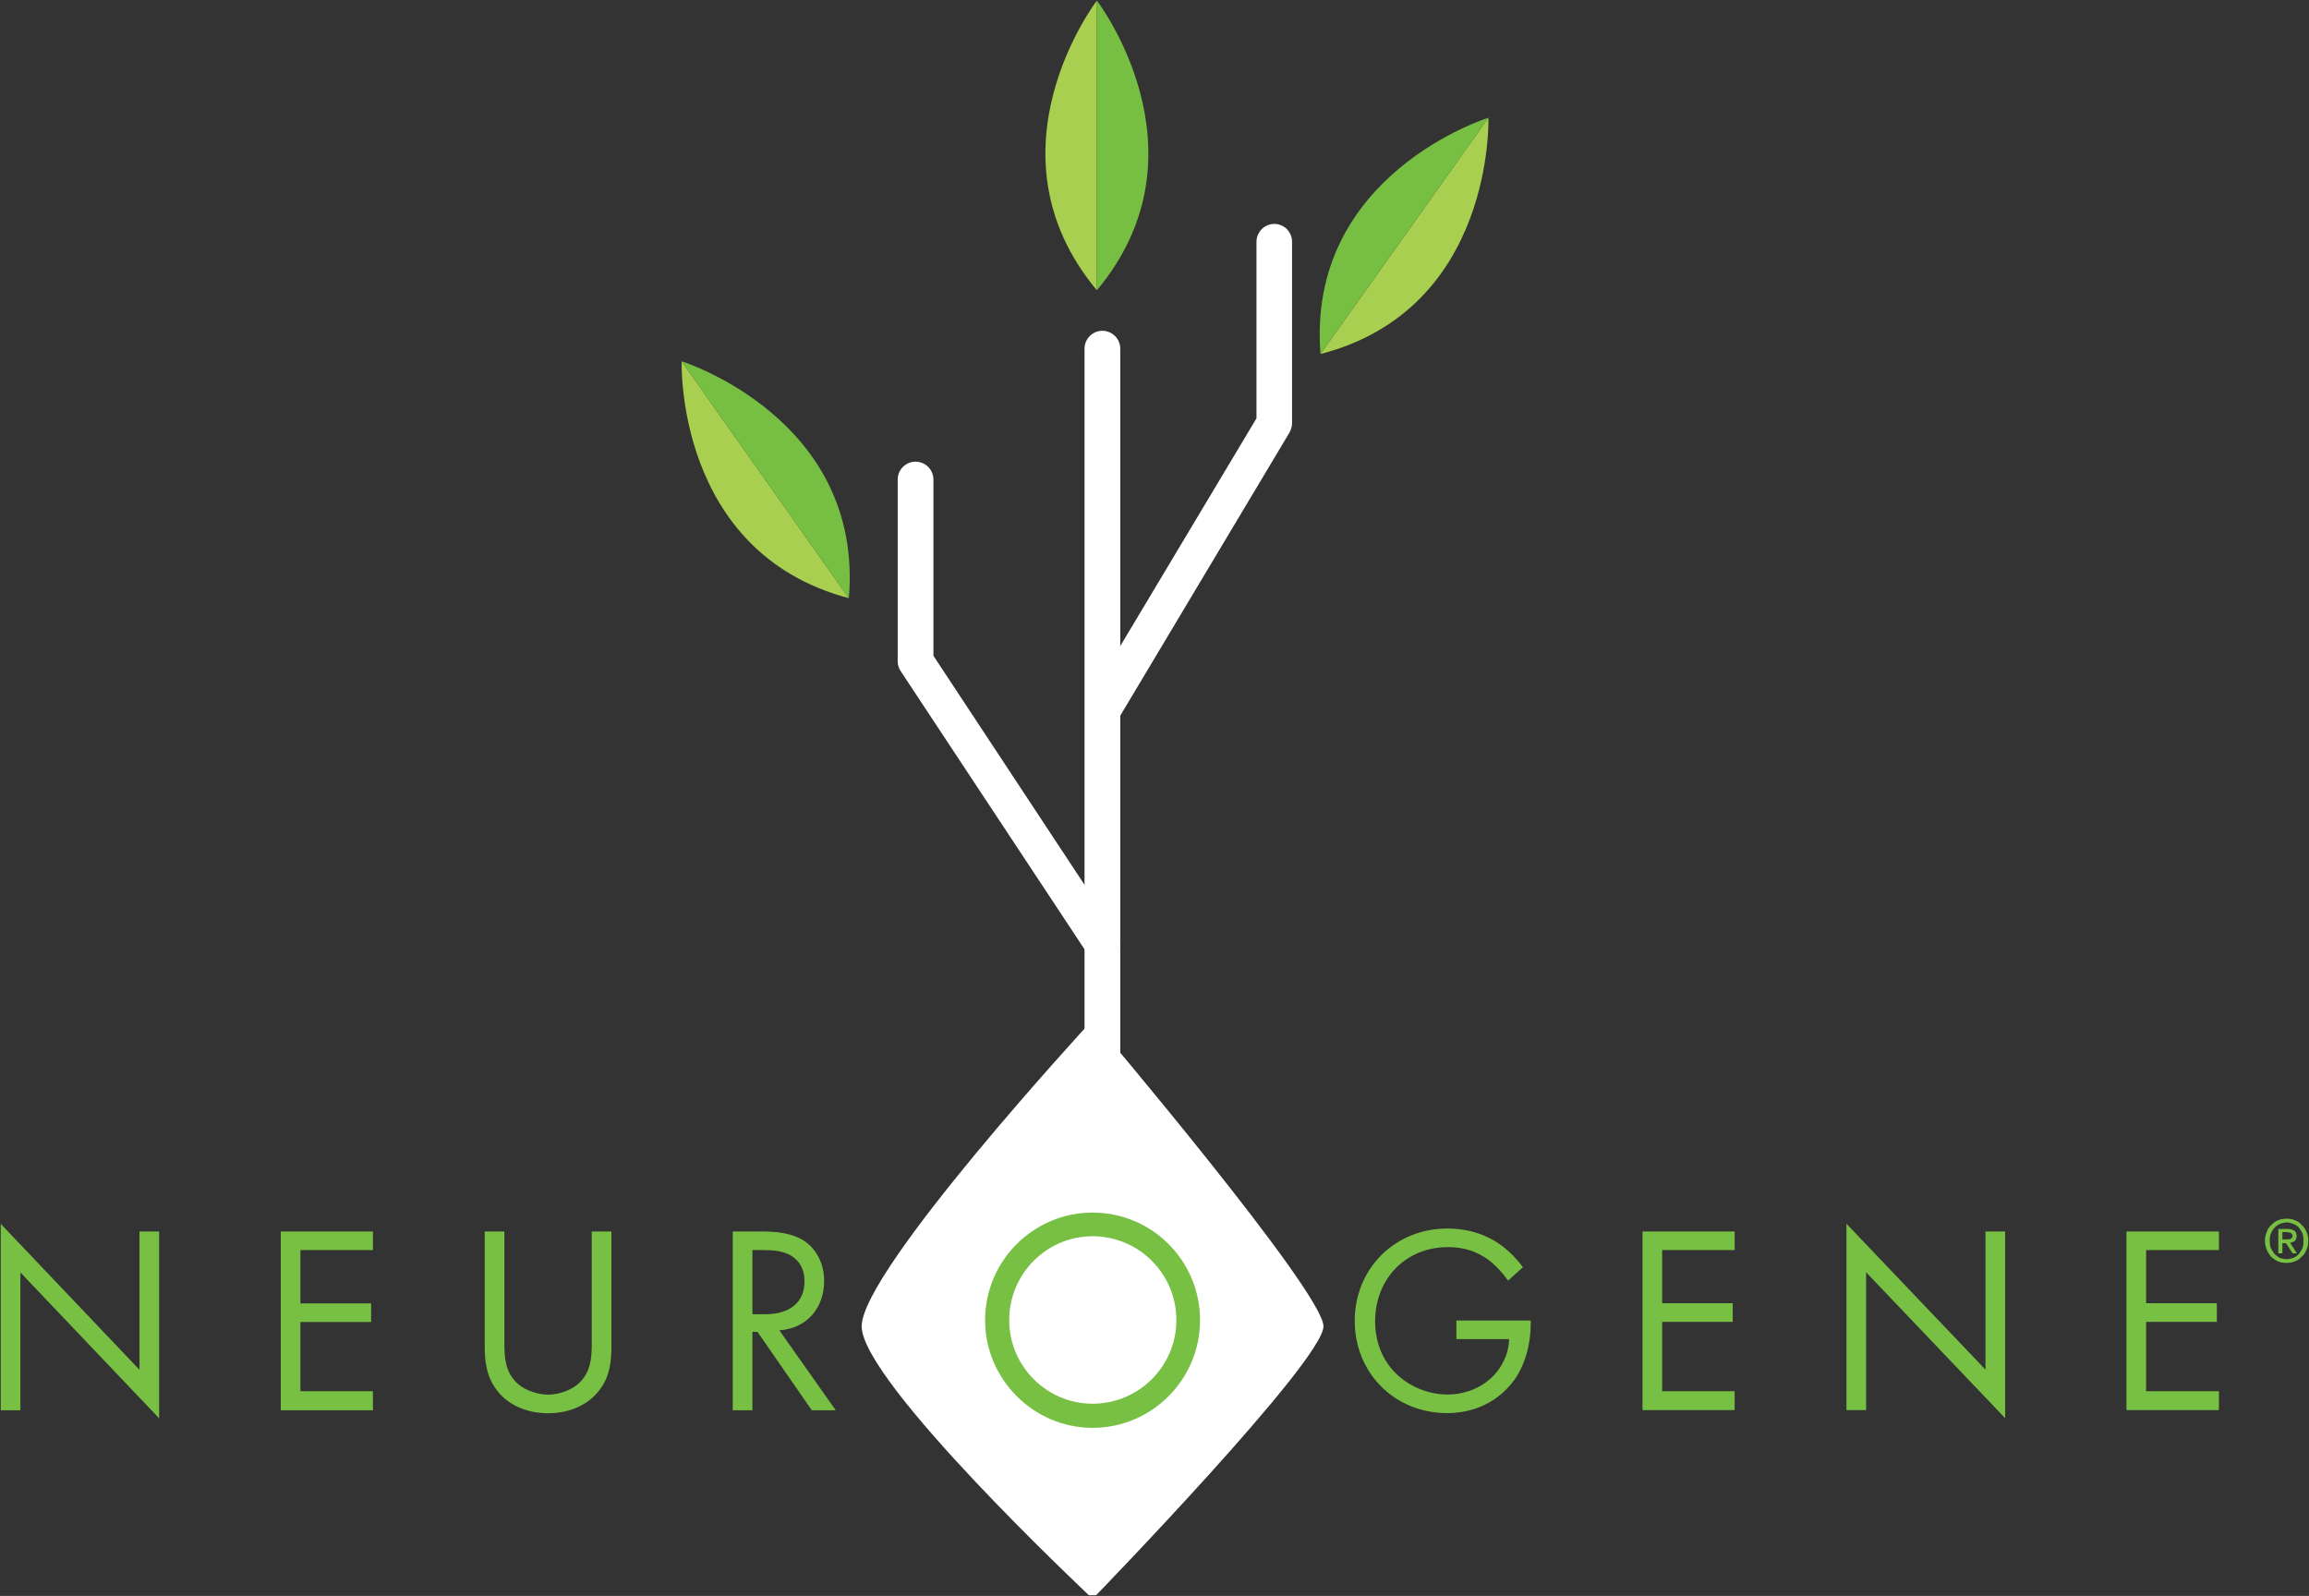 <svg version="1.2" xmlns="http://www.w3.org/2000/svg" viewBox="0 0 1551 1072" width="1551" height="1072">
	<rect x="0" y="0" width="1551" height="1072" fill="#333333" stroke="none"/>
	<title>NGNE_BIG</title>
	<style>
		.s0 { fill: #ffffff } 
		.s1 { fill: #a8cf4f } 
		.s2 { fill: #76bf43 } 
		.s3 { fill: #77c043 } 
	</style>
	<path class="s0" d="m740.5 865.4c-6.6 0-12-5.4-12-12v-619.2c0-6.6 5.4-12 12-12 6.6 0 12 5.4 12 12v619.2c0 6.6-5.4 12-12 12z"/>
	<path class="s0" d="m740.5 646.4c-3.7 0-7.6-2-9.8-5.4l-125.7-190.2c-1.3-2-2-4.2-2-6.6v-122.1c0-6.6 5.4-12 12-12 6.6 0 12 5.4 12 12v118.4l123.5 187.2c3.7 5.7 2.2 13-3.4 16.7-2 1.2-4.2 2-6.6 2z"/>
	<path class="s1" d="m736.8 0.4c0 0-77.8 101.4 0 194.6"/>
	<path class="s2" d="m736.8 0.4c0 0 77.8 101.4 0 194.6"/>
	<path class="s1" d="m457.9 242.7c0 0-4.6 128.2 112.3 159.1"/>
	<path class="s2" d="m457.9 242.7c0 0 122.4 38.3 112.3 159.1"/>
	<path class="s0" d="m742.2 486.6c-2.2 0-4.2-0.5-6.1-1.7-5.6-3.5-7.6-10.8-4.2-16.5l112.1-187.4v-118.6c0-6.6 5.4-12 12-12 6.6 0 11.9 5.4 11.9 12v122c0 2-0.7 4.2-1.7 6.1l-113.7 190.2c-2.2 3.7-6.1 5.9-10.3 5.9z"/>
	<path class="s1" d="m999.8 79.1c0 0 4.4 128.4-112.8 158.7"/>
	<path class="s2" d="m999.8 79.1c0 0-122.3 37.9-112.8 158.7"/>
	<path class="s0" d="m736.3 687.8c0 0 152.7 180.1 152.7 203.1 0 23.1-152.7 180.6-152.7 180.6h-4.9c0 0-152.6-143.3-152.6-180.6 0-37.5 152.6-203.1 152.6-203.1"/>
	<path fill-rule="evenodd" class="s3" d="m0.5 947.3v-125.2l93.2 98v-92.9h13.2v125.5l-93.2-98v92.6zm250-107.6h-48.7v35.8h47.5v12.5h-47.5v46.5h48.7v12.8h-61.9v-120.1h61.9zm88.3 61c0 10.1 0 21.1 9.5 29.2 4.9 4.2 13.3 6.9 19.9 6.9 6.6 0 14.9-2.7 19.8-6.9 9.5-8.1 9.5-19.1 9.5-29.2v-73.5h13.2v77.2c0 10.1-1 19.9-7.6 28.7-7.1 10-19.8 16.2-34.9 16.2-15.2 0-27.9-6.2-35-16.2-6.4-8.8-7.6-18.6-7.6-28.7v-77.2h13.2zm172.7-73.5c8.1 0 20.1 0.5 29.1 6.6 6.9 4.7 13 14 13 26.7 0 18.4-12 31.9-30.1 33.1l37.9 53.7h-16.1l-36.5-52.7h-3.4v52.7h-13.2v-120.1zm-6.1 55.6h8.5c16.4 0 26.5-7.8 26.5-22 0-6.6-2-13.3-9.6-17.7-5.4-2.9-11.5-3.4-17.4-3.4h-8zm472.9 4.2h49.9v2.7c0 13.4-3.9 27.6-11.5 37.9-3.7 4.9-17.2 21.6-44.6 21.6-35.4 0-62.1-27-62.1-62 0-34.8 26.7-62 62.4-62 11.5 0 24.9 2.9 36.7 11.8 5.4 4.1 10.5 9.5 13.9 14.2l-10 9c-3.4-4.9-7.3-9-11.3-12.5-5.8-4.6-14.6-10-29.1-10-28.8 0-48.9 21.8-48.9 49.7 0 32.6 25.9 49.3 48.7 49.3 15.9 0 29.6-8.1 36.4-20.1 2.2-3.9 4.7-9.5 4.9-17.1h-35.4zm186.9-47.3h-48.7v35.7h47.4v12.5h-47.4v46.6h48.7v12.7h-61.9v-120h61.9zm75.1 107.5v-125.2l93.4 98v-92.8h13.2v125.4l-93.4-98v92.6zm250.2-107.5h-48.9v35.7h47.5v12.5h-47.5v46.6h48.9v12.7h-62.1v-120h62.1z"/>
	<path fill-rule="evenodd" class="s3" d="m733.9 959.1c-39.6 0-72.2-32.6-72.2-72.3 0-40 32.6-72.3 72.2-72.3 39.9 0 72.2 32.3 72.2 72.3 0 39.7-32.3 72.3-72.2 72.3zm0-128.7c-30.8 0-56 25.2-56 56.4 0 30.8 25.2 56.1 56 56.1 31.1 0 56.3-25.3 56.3-56.1 0-31.2-25.2-56.4-56.3-56.4zm816.6 3.2c0 2.2-0.3 4.1-1.2 5.9-0.8 1.9-1.7 3.4-3.2 4.6-1.2 1.5-2.7 2.5-4.7 3.2-1.7 0.7-3.4 1-5.3 1-2.2 0-4.2-0.3-5.9-1-2-1-3.4-2-4.7-3.2-1.2-1.5-2.2-2.9-2.9-4.6-0.7-2-1.2-4-1.2-5.9 0-2.5 0.5-4.4 1.2-6.1 0.7-2 1.7-3.5 3.2-4.7 1.2-1.5 2.9-2.5 4.6-3.2 1.7-0.7 3.7-1 5.7-1 1.9 0 3.6 0.3 5.3 1 2 0.7 3.5 1.7 4.7 3.2 1.5 1.2 2.4 2.7 3.2 4.7 0.9 1.7 1.2 3.6 1.2 6.1zm-3.2 0q0-3-0.7-5.2c-0.8-1.4-1.5-2.7-2.5-3.9-1-1-2.2-1.9-3.6-2.4-1.5-0.5-3-1-4.4-1-1.8 0-3.2 0.5-4.7 1-1.2 0.5-2.4 1.4-3.4 2.4-1.2 1.2-2 2.5-2.5 3.9-0.7 1.5-0.9 3.2-0.9 5.2 0 1.5 0.2 3.2 0.7 4.6 0.7 1.5 1.5 2.7 2.4 4 1 0.9 2.2 1.9 3.5 2.7 1.4 0.4 3.1 0.9 4.9 0.9 1.4 0 2.9-0.5 4.4-0.9 1.4-0.5 2.6-1.5 3.6-2.5 1-1.2 1.7-2.4 2.5-3.9 0.5-1.5 0.7-3.2 0.7-4.9zm-14.2 8.3h-2.7v-16.4h6.1c2 0 3.5 0.5 4.7 1.2 1 0.8 1.5 2 1.5 3.5 0 1.4-0.5 2.6-1.3 3.4-0.9 0.5-1.9 1-3.1 1.2l4.6 7.1h-2.9l-4.4-6.8h-2.5zm4.4-9.4c0.5 0 1-0.2 1.2-0.5 0.3 0 0.8-0.2 0.8-0.7 0.2-0.2 0.5-0.7 0.5-1.2 0-0.5-0.3-1-0.5-1.2q-0.4-0.4-0.8-0.8c-0.4-0.2-0.7-0.2-1.2-0.2-0.5 0-0.7-0.3-1.2-0.3h-3.2v4.9z"/>
</svg>